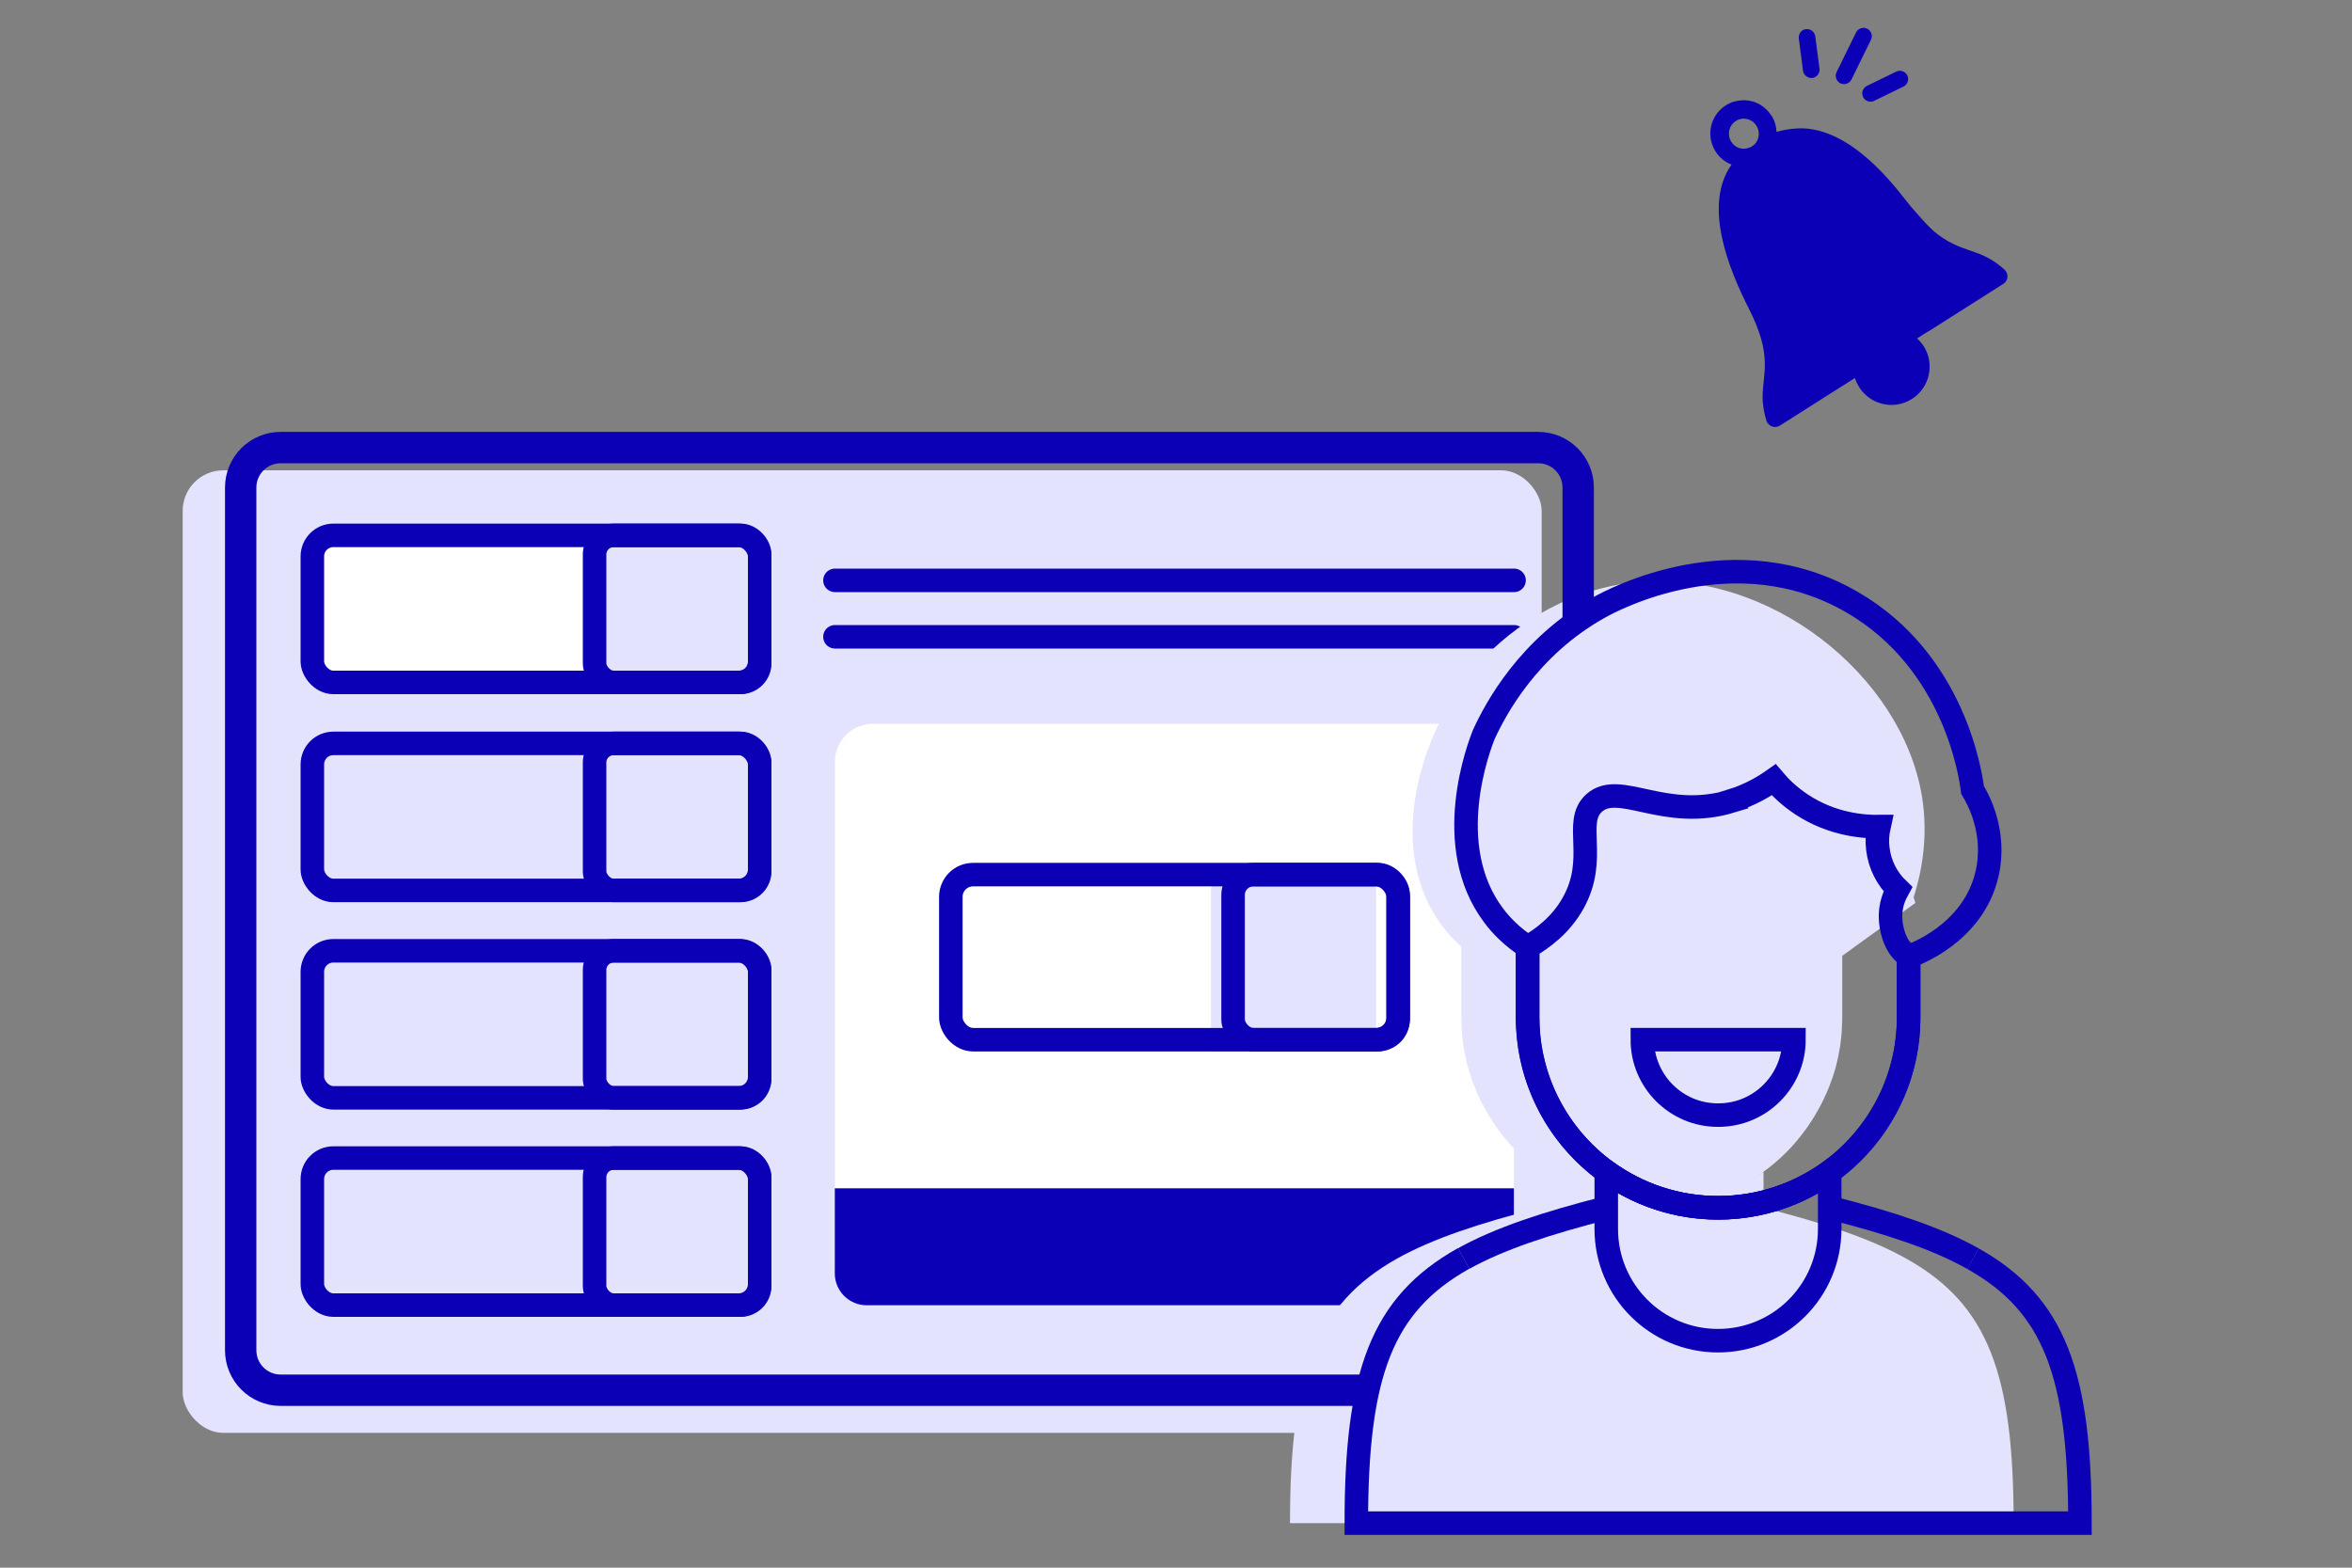<svg xmlns="http://www.w3.org/2000/svg" id="Calque_123" data-name="Calque 123" viewBox="0 0 150 100"><rect x="0" y="0" width="150" height="100" fill="#808080" stroke="none"/><defs><style>      .cls-1 {        fill: #e3e3fd;      }      .cls-1, .cls-2, .cls-3 {        stroke-width: 0px;      }      .cls-4, .cls-5, .cls-6 {        fill: none;        stroke: #0b00b5;        stroke-miterlimit: 10;      }      .cls-4, .cls-6 {        stroke-width: 1.5px;      }      .cls-5 {        stroke-width: 2px;      }      .cls-2 {        fill: #0b00b5;      }      .cls-3 {        fill: #fff;      }      .cls-6 {        stroke-linecap: round;      }    </style></defs><rect class="cls-1" x="11.65" y="30" width="86.67" height="61.4" rx="2.59" ry="2.59"></rect><rect class="cls-3" x="53.25" y="46.17" width="43.3" height="37.09" rx="2.42" ry="2.42"></rect><rect class="cls-3" x="19.92" y="34.15" width="18" height="9.38" rx="1.07" ry="1.07"></rect><line class="cls-6" x1="53.25" y1="37.02" x2="96.56" y2="37.02"></line><line class="cls-6" x1="53.25" y1="40.62" x2="96.56" y2="40.62"></line><g><path class="cls-2" d="M122.97,21.15l4.79-3.04c.33-.21.36-.66.07-.92-.31-.28-.74-.61-1.26-.85-.77-.36-1.5-.48-2.34-.96-.91-.52-1.32-1.01-2.36-2.2-.6-.69-3.21-4.54-6.48-4.96-.46-.06-1.18-.06-2.09.19-.02-.32-.09-.63-.25-.92-.02-.03-.04-.06-.06-.09-.09-.14-.19-.26-.3-.38-.04-.04-.08-.07-.12-.11-.04-.03-.08-.07-.12-.1-.04-.03-.08-.06-.13-.09h0s-.09-.05-.13-.08c-.07-.03-.14-.07-.21-.1-.05-.02-.09-.04-.14-.05-.1-.03-.2-.05-.3-.07-.05,0-.1-.02-.15-.02-.17-.02-.33,0-.5.02.03-.02.06-.04.09-.05-.03.02-.06.03-.09.05-.11.02-.23.04-.34.07-.07.02-.13.05-.2.08h0s-.1.05-.15.07h0s-.09.05-.14.08c-.13.08-.25.18-.35.28-.7.69-.85,1.79-.3,2.66.25.4.61.68,1.02.84-1.84,2.6-.17,6.68,1.12,9.22,1.51,2.98.87,4.06.86,5.6,0,.57.12,1.1.24,1.5.11.37.54.53.86.33l4.79-3.04c.01.05.03.1.05.15.03.08.06.15.1.22.03.05.05.1.08.15.01.02.03.05.04.07.1.16.22.31.35.43.79.78,2.04.94,3.01.32.98-.62,1.36-1.81,1-2.86-.01-.04-.03-.08-.05-.13h0s-.04-.09-.06-.13h0s-.04-.08-.06-.12c-.01-.03-.03-.05-.05-.08,0-.01-.02-.03-.03-.04-.01-.02-.03-.05-.04-.07-.02-.02-.03-.05-.05-.07-.08-.11-.17-.21-.27-.31-.02-.02-.04-.04-.06-.05h0s.69-.44.69-.44c0,0,0,0,0,0ZM111.9,9.2c-.05.05-.11.1-.17.14s-.13.07-.2.09c-.41.15-.88,0-1.12-.39-.28-.45-.15-1.04.29-1.32.45-.29,1.04-.15,1.32.3.24.38.18.88-.12,1.19Z"></path><path class="cls-2" d="M115.58,4.97h.02c.28-.05.48-.31.44-.59l-.27-2.06c-.04-.29-.3-.49-.59-.46-.29.02-.49.3-.46.59l.27,2.06c.04.29.3.49.59.46Z"></path><path class="cls-2" d="M117.37,5.31c.1.05.21.06.32.05.16-.03.31-.13.39-.29l1.24-2.53c.13-.26.02-.58-.24-.71-.26-.13-.58-.02-.71.24l-1.24,2.53c-.13.26-.02.58.24.71Z"></path><path class="cls-2" d="M118.82,6.19c.1.21.34.33.56.29.05,0,.1-.02.15-.05l1.87-.91c.26-.13.37-.45.24-.71-.13-.26-.45-.37-.71-.24l-1.87.91c-.26.13-.37.45-.24.71Z"></path></g><g><rect class="cls-4" x="19.92" y="34.15" width="28.53" height="9.38" rx="1.34" ry="1.34"></rect><rect class="cls-4" x="37.92" y="34.15" width="10.53" height="9.38" rx="1.22" ry="1.22"></rect></g><g><rect class="cls-4" x="19.92" y="47.42" width="28.53" height="9.38" rx="1.34" ry="1.34"></rect><rect class="cls-4" x="37.92" y="47.42" width="10.53" height="9.38" rx="1.22" ry="1.22"></rect></g><g><rect class="cls-4" x="19.92" y="60.65" width="28.53" height="9.38" rx="1.34" ry="1.34"></rect><rect class="cls-4" x="37.92" y="60.65" width="10.53" height="9.38" rx="1.22" ry="1.22"></rect></g><g><rect class="cls-4" x="19.92" y="73.87" width="28.53" height="9.38" rx="1.34" ry="1.34"></rect><rect class="cls-4" x="37.92" y="73.87" width="10.53" height="9.38" rx="1.22" ry="1.22"></rect></g><path class="cls-2" d="M53.25,75.8h43.3v5.43c0,1.12-.91,2.03-2.03,2.03h-39.25c-1.12,0-2.03-.91-2.03-2.03v-5.43h0Z"></path><rect class="cls-3" x="59.23" y="56.5" width="28.53" height="10.53" rx="1.42" ry="1.42"></rect><rect class="cls-1" x="77.23" y="56.5" width="10.53" height="10.53" rx=".19" ry=".19"></rect><g><rect class="cls-4" x="60.64" y="55.79" width="28.53" height="10.53" rx="1.42" ry="1.42"></rect><rect class="cls-4" x="78.64" y="55.79" width="10.53" height="10.53" rx="1.3" ry="1.3"></rect></g><path class="cls-1" d="M128.42,97.16h-46.15c0-9.48,1.6-13.95,6.85-16.89,2.28-1.27,5.26-2.25,9.09-3.23v-2.32c-.49-.36-.97-.75-1.4-1.2-.14-.14-.29-.29-.43-.44-.56-.61-1.04-1.27-1.46-1.98-.12-.21-.24-.41-.35-.62-.11-.21-.22-.42-.31-.64-.07-.14-.13-.3-.19-.45-.12-.29-.24-.58-.32-.89-.07-.23-.14-.45-.2-.69-.06-.22-.1-.44-.14-.66-.06-.28-.1-.56-.13-.86-.02-.13-.03-.28-.04-.41-.01-.12-.02-.25-.02-.37-.01-.21-.02-.42-.02-.63v-4.49c-.54-.49-1.25-1.23-1.85-2.28-2.72-4.76-.72-11.61,2.93-15.75.69-.78,4.22-4.61,9.96-5.21,8.57-.89,17.05,5.93,18.33,13.63.45,2.73-.08,5.06-.53,6.47.05.11.08.24.11.35-1.55,1.12-3.11,2.25-4.66,3.37v3.91c0,.21-.01.42-.02.63,0,.12-.01.25-.02.37-.01.13-.02.28-.04.41-.03.3-.07.58-.13.86-.04.22-.08.44-.14.66-.05.23-.11.45-.19.68-.06.2-.12.38-.2.57-.05.15-.11.31-.18.46-.05.12-.1.25-.16.37-.09.21-.19.4-.29.6-.11.21-.23.41-.35.62-.01.03-.02.05-.04.07-.1.18-.22.35-.34.53-.12.2-.27.38-.41.57-.14.19-.29.37-.44.55-.14.18-.3.34-.47.52-.33.34-.67.66-1.04.96-.18.15-.37.3-.56.43-.12.09-.25.19-.38.27.12-.08.26-.16.38-.26v2.29c3.85.98,6.84,1.97,9.13,3.26,5.23,2.93,6.82,7.41,6.82,16.87Z"></path><g><g><g><path class="cls-1" d="M121.71,74.74h0c-.12.1-.26.19-.38.27.13-.08.26-.18.38-.27Z"></path><path class="cls-1" d="M121.71,74.74h0c-.12.1-.26.19-.38.27.13-.08.26-.18.38-.27Z"></path></g><g><g><path class="cls-4" d="M93.35,80.27c-5.26,2.94-6.85,7.41-6.85,16.89h46.15c0-9.46-1.6-13.94-6.82-16.87"></path><path class="cls-4" d="M125.83,80.29c-2.29-1.29-5.28-2.28-9.13-3.26"></path><path class="cls-4" d="M102.44,77.05c-3.83.98-6.81,1.96-9.09,3.23"></path><path class="cls-4" d="M102.44,74.73v3.66c0,3.94,3.19,7.13,7.12,7.13h.01c3.93,0,7.12-3.19,7.12-7.13v-3.65c-2,1.44-4.46,2.3-7.12,2.3-2.67,0-5.12-.86-7.13-2.31Z"></path><path class="cls-4" d="M97.42,60.41v4.48c0,4.05,1.98,7.63,5.02,9.84,2.01,1.45,4.46,2.31,7.13,2.31,2.66,0,5.12-.86,7.12-2.3,3.05-2.22,5.03-5.8,5.03-9.85v-3.9"></path></g><path class="cls-4" d="M97.42,60.4c-1-.65-1.69-1.37-2.16-2-3.37-4.47-.93-10.81-.62-11.57.73-1.58,2.81-5.55,7.36-8.09.85-.48,8.67-4.67,16.15-.31,6.53,3.8,7.54,11.07,7.65,11.96.3.49,1.54,2.64.93,5.33-.88,3.88-4.79,5.22-5,5.29"></path><path class="cls-4" d="M110.43,51.08c1.2-.37,2.11-.93,2.69-1.34.42.5,1.01,1.07,1.8,1.59,1.95,1.28,3.95,1.41,4.91,1.4-.1.45-.13.93-.07,1.41.12,1.02.59,1.92,1.28,2.58-.16.29-.54,1.01-.46,1.97,0,.18.14,1.73,1.15,2.3v3.91c0,6.71-5.43,12.15-12.15,12.15s-12.15-5.44-12.15-12.15v-4.49c.91-.52,2.1-1.38,2.89-2.79,1.62-2.88-.02-5.18,1.35-6.4,1.6-1.44,4.49,1.19,8.77-.12Z"></path></g></g><path class="cls-4" d="M104.74,66.32h9.67c0,2.65-2.16,4.81-4.81,4.81h-.05c-2.65,0-4.81-2.16-4.81-4.81h0Z"></path></g><path class="cls-5" d="M87.57,88.68H17.9c-1.41,0-2.55-1.14-2.55-2.55V31.1c0-1.41,1.14-2.55,2.55-2.55h80.2c1.41,0,2.55,1.14,2.55,2.55v8.66"></path></svg>